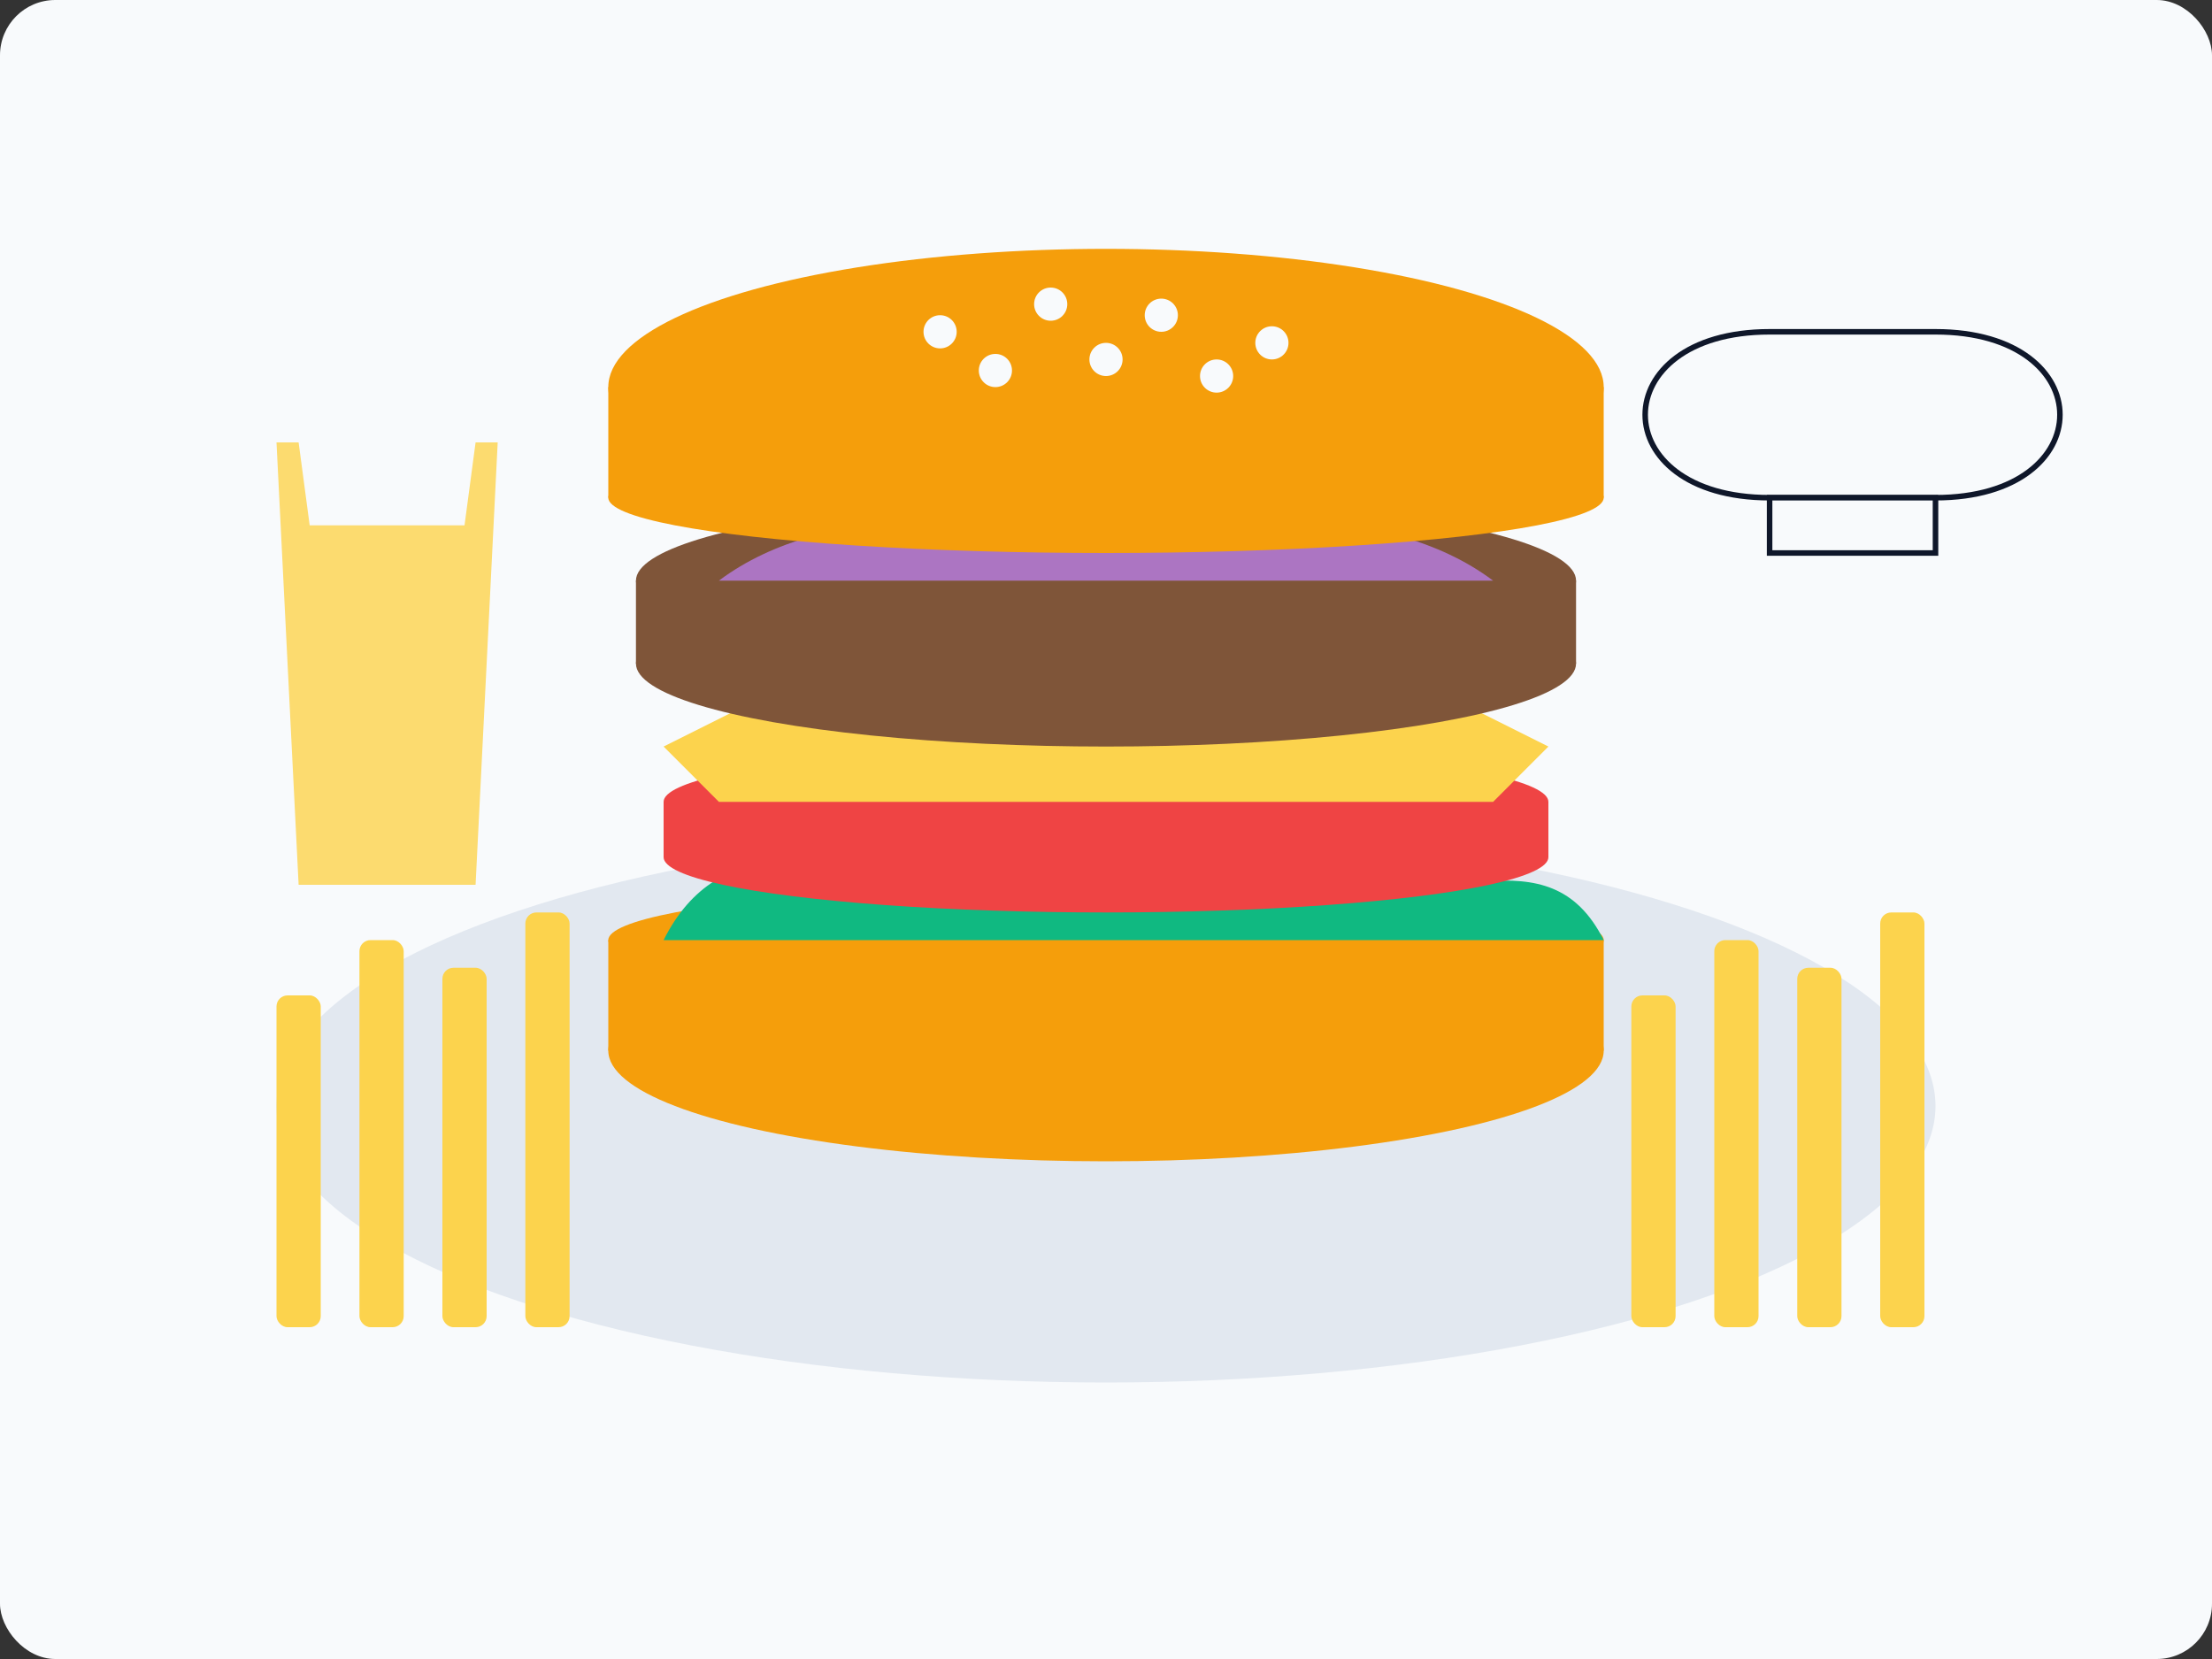 <svg width="400" height="300" viewBox="0 0 400 300" xmlns="http://www.w3.org/2000/svg">
  <rect x="0" y="0" width="400" height="300" fill="#333333" stroke="none"/>
  <!-- Background -->
  <rect x="0" y="0" width="400" height="300" rx="10" fill="#f8fafc" />
  
  <!-- Plate -->
  <ellipse cx="200" cy="200" rx="150" ry="50" fill="#e2e8f0" />
  
  <!-- Burger layers from bottom to top -->
  <!-- Bottom bun -->
  <ellipse cx="200" cy="190" rx="90" ry="20" fill="#f59e0b" />
  <rect x="110" y="170" width="180" height="20" fill="#f59e0b" />
  <ellipse cx="200" cy="170" rx="90" ry="10" fill="#f59e0b" />
  
  <!-- Lettuce -->
  <path d="M120,170 C130,150 150,155 170,160 C200,165 220,155 240,160 C260,165 280,150 290,170 Z" fill="#10b981" />
  
  <!-- Tomato -->
  <ellipse cx="200" cy="155" rx="80" ry="10" fill="#ef4444" />
  <rect x="120" y="145" width="160" height="10" fill="#ef4444" />
  <ellipse cx="200" cy="145" rx="80" ry="10" fill="#ef4444" />
  
  <!-- Cheese -->
  <path d="M130,145 L270,145 L280,135 L260,125 L140,125 L120,135 Z" fill="#fcd34d" />
  
  <!-- Patty -->
  <ellipse cx="200" cy="120" rx="85" ry="15" fill="#7f5539" />
  <rect x="115" y="105" width="170" height="15" fill="#7f5539" />
  <ellipse cx="200" cy="105" rx="85" ry="15" fill="#7f5539" />
  
  <!-- Onion -->
  <path d="M130,105 C150,90 180,95 200,90 C220,95 250,90 270,105 Z" fill="#c084fc" fill-opacity="0.7" />
  
  <!-- Bacon -->
  <path d="M140,90 C150,85 170,95 180,90 C190,85 200,95 210,90 C220,85 230,95 240,90 C250,85 260,95 270,90" stroke="#ef4444" stroke-width="8" fill="none" stroke-linecap="round" />
  
  <!-- Top bun -->
  <ellipse cx="200" cy="70" rx="90" ry="25" fill="#f59e0b" />
  <rect x="110" y="70" width="180" height="20" fill="#f59e0b" />
  <ellipse cx="200" cy="90" rx="90" ry="10" fill="#f59e0b" />
  
  <!-- Sesame seeds -->
  <circle cx="170" cy="60" r="3" fill="#f8fafc" />
  <circle cx="190" cy="55" r="3" fill="#f8fafc" />
  <circle cx="210" cy="57" r="3" fill="#f8fafc" />
  <circle cx="230" cy="62" r="3" fill="#f8fafc" />
  <circle cx="180" cy="67" r="3" fill="#f8fafc" />
  <circle cx="200" cy="65" r="3" fill="#f8fafc" />
  <circle cx="220" cy="68" r="3" fill="#f8fafc" />
  
  <!-- Fries -->
  <rect x="50" y="180" width="8" height="60" rx="2" fill="#fcd34d" />
  <rect x="65" y="170" width="8" height="70" rx="2" fill="#fcd34d" />
  <rect x="80" y="175" width="8" height="65" rx="2" fill="#fcd34d" />
  <rect x="95" y="165" width="8" height="75" rx="2" fill="#fcd34d" />
  
  <rect x="295" y="180" width="8" height="60" rx="2" fill="#fcd34d" />
  <rect x="310" y="170" width="8" height="70" rx="2" fill="#fcd34d" />
  <rect x="325" y="175" width="8" height="65" rx="2" fill="#fcd34d" />
  <rect x="340" y="165" width="8" height="75" rx="2" fill="#fcd34d" />
  
  <!-- Beer glass -->
  <path d="M50,80 h40 l-4,80 h-32 l-4,-80 z" fill="#fcd34d" fill-opacity="0.8" />
  <path d="M50,80 h40 v-5 h-40 v5 z" fill="#f8fafc" />
  <path d="M54,160 h32 v5 h-32 v-5 z" fill="#f8fafc" />
  <path d="M54,80 h32 l-2,15 h-28 l-2,-15 z" fill="#f8fafc" />
  
  <!-- Chef hat -->
  <path d="M350,60 C380,60 380,90 350,90 L320,90 C290,90 290,60 320,60 Z" fill="#f8fafc" stroke="#0f172a" stroke-width="1" />
  <rect x="320" y="90" width="30" height="10" fill="#f8fafc" stroke="#0f172a" stroke-width="1" />
</svg>
